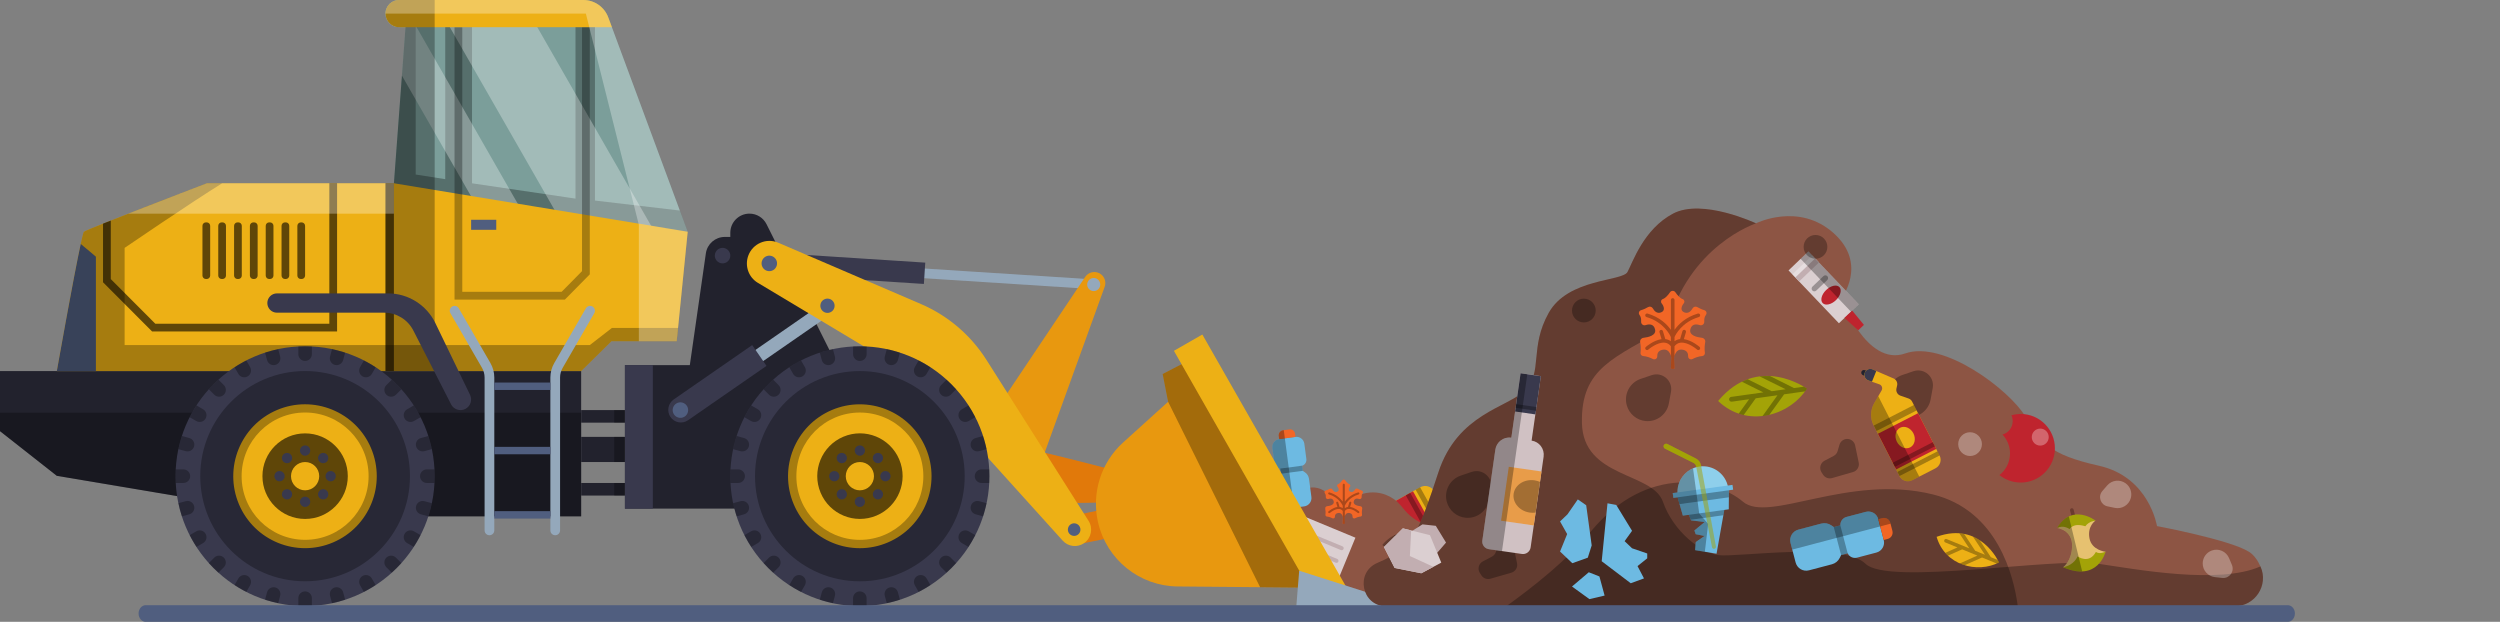 <svg width="197" height="49" viewBox="0 0 197 49" fill="none" xmlns="http://www.w3.org/2000/svg">
<rect x="0" y="0" width="197" height="49" fill="#808080" stroke="none"/>
<g clip-path="url(#clip0_5623_68651)">
<path d="M87.41 36.954C87.41 36.954 80.559 35.146 80.574 35.378C80.591 35.609 81.409 39.688 81.409 39.688L87.008 39.599L87.409 36.954H87.41Z" fill="#E1790A"/>
<path d="M104.746 45.166L104.803 45.02L105.229 45.176L105.185 45.318C105.145 45.447 105.004 45.516 104.877 45.466C104.758 45.419 104.7 45.285 104.746 45.166Z" fill="#22222D"/>
<path d="M107.313 40.963L111.901 38.4C112.301 38.177 112.805 38.321 113.026 38.721L114.128 40.704C114.35 41.105 114.206 41.61 113.808 41.832L109.511 44.232C108.905 44.571 108.167 44.577 107.556 44.248L106.444 43.653C106.24 43.544 105.986 43.648 105.917 43.869L105.619 44.839C105.53 45.126 105.216 45.277 104.938 45.166C104.675 45.062 104.546 44.764 104.648 44.5L105.368 42.648C105.462 42.407 105.713 42.268 105.966 42.315L106.227 42.366C106.495 42.416 106.757 42.258 106.838 41.998L107.062 41.271C107.102 41.141 107.193 41.03 107.313 40.963Z" fill="#EDB015"/>
<path d="M104.651 44.5L104.776 44.176L105.719 44.522L105.62 44.84C105.531 45.127 105.217 45.278 104.939 45.168C104.676 45.063 104.547 44.765 104.649 44.501L104.651 44.5Z" fill="#39394D"/>
<g style="mix-blend-mode:overlay" opacity="0.3">
<path d="M109.515 44.23L107.607 40.797L108.067 40.54L109.974 43.974L109.515 44.23Z" fill="black"/>
</g>
<path d="M110.214 43.84L108.307 40.406L111.344 38.71L113.252 42.144L110.214 43.84Z" fill="#BF242E"/>
<g style="mix-blend-mode:overlay" opacity="0.3">
<path d="M113.461 42.025L111.553 38.592L111.905 38.395L113.813 41.828L113.461 42.025Z" fill="black"/>
</g>
<g style="mix-blend-mode:overlay" opacity="0.3">
<path d="M112.679 42.463L110.771 39.029L111.124 38.833L113.032 42.266L112.679 42.463Z" fill="black"/>
</g>
<path d="M109.622 41.923C109.406 41.534 109.605 41.009 110.067 40.75C110.529 40.492 111.08 40.599 111.296 40.989C111.512 41.378 111.312 41.903 110.85 42.162C110.388 42.42 109.838 42.313 109.622 41.923Z" fill="#EDB015"/>
<g style="mix-blend-mode:overlay" opacity="0.3">
<path d="M107.556 44.249L106.955 43.927L113.796 40.107L114.13 40.706C114.352 41.108 114.208 41.613 113.81 41.834L109.513 44.234C108.907 44.573 108.169 44.58 107.558 44.251L107.556 44.249Z" fill="black"/>
</g>
<path d="M98.458 42.319C98.982 41.978 99.377 41.471 99.579 40.879C99.844 40.105 100.433 39.488 101.191 39.186L102.862 38.523C103.466 38.283 104.156 38.434 104.606 38.904C105.046 39.364 105.714 39.518 106.31 39.3L107.194 38.976C107.839 38.739 108.545 38.743 109.188 38.984C109.65 39.159 110.06 39.449 110.378 39.828L110.696 40.208C111.21 40.822 111.908 41.253 112.686 41.44C113.361 41.601 113.979 41.948 114.467 42.441L114.658 42.634C114.975 42.953 115.147 43.388 115.137 43.838L115.129 44.244C115.112 44.975 115.577 45.632 116.27 45.856C116.679 45.989 117.018 46.274 117.219 46.655L117.305 46.815C117.012 47.135 116.71 47.449 116.414 47.768H108.831L95.974 43.933L98.46 42.319H98.458Z" fill="#8D5544"/>
<path d="M99.721 45.406L101.823 40.305L106.807 42.37L105.556 45.406H99.721Z" fill="#DBCFD1"/>
<path d="M105.05 45.253C105.017 45.335 104.923 45.374 104.843 45.34L101.123 43.8C101.041 43.766 101.003 43.672 101.036 43.592C101.07 43.509 101.164 43.471 101.244 43.504L104.963 45.045C105.045 45.078 105.084 45.172 105.05 45.253Z" fill="#C2AEB1"/>
<path d="M102.188 45.407L100.711 44.796C100.629 44.762 100.591 44.668 100.624 44.588C100.658 44.505 100.752 44.467 100.832 44.5L103.021 45.407H102.186H102.188Z" fill="#C2AEB1"/>
<path d="M105.665 43.346L101.946 41.806C101.864 41.772 101.825 41.678 101.859 41.597C101.892 41.515 101.986 41.477 102.066 41.51L105.786 43.051C105.868 43.084 105.906 43.178 105.873 43.259C105.839 43.341 105.745 43.38 105.665 43.346Z" fill="#C2AEB1"/>
<path d="M105.463 44.255C105.429 44.337 105.335 44.376 105.255 44.342L101.536 42.802C101.453 42.768 101.415 42.674 101.448 42.593C101.482 42.511 101.576 42.473 101.656 42.506L105.376 44.047C105.458 44.08 105.496 44.174 105.463 44.255Z" fill="#C2AEB1"/>
<path d="M117.406 46.443C117.525 46.324 118.449 45.245 118.449 45.245L117.606 43.867L116.512 43.748L114.797 44.827L117.406 46.445V46.443Z" fill="#C2AEB1"/>
<path d="M118.057 46.892L116.413 47.772H114.64L113.341 45.613L114.895 44.076L117.126 44.635L118.057 46.892Z" fill="#DBCFD1"/>
<path d="M113.342 45.613L114.896 44.074L115.579 44.245C115.537 45.152 115.473 46.352 115.473 46.352C115.473 46.352 116.642 46.883 117.408 47.238L116.414 47.77H114.643L113.344 45.611L113.342 45.613Z" fill="#C2AEB1"/>
<g style="mix-blend-mode:overlay" opacity="0.3">
<path d="M112.332 42.465C112.332 42.465 110.454 41.101 108.926 42.94C110.035 43.999 111.666 43.508 112.332 42.465Z" fill="black"/>
</g>
<g style="mix-blend-mode:overlay" opacity="0.3">
<path d="M110.369 42.836L111.202 42.718C110.935 43.088 110.752 43.341 110.63 43.516C110.717 43.506 110.804 43.49 110.889 43.47C111.07 43.215 111.289 42.913 111.459 42.682L112.264 42.569C112.289 42.536 112.312 42.5 112.334 42.465C112.334 42.465 112.29 42.435 112.215 42.388L111.837 42.442C111.837 42.442 111.835 42.44 111.833 42.438C111.425 42.232 111.132 42.086 110.92 41.982C110.792 41.975 110.658 41.978 110.523 41.995C110.764 42.109 111.171 42.312 111.517 42.487L110.985 42.562C110.573 42.354 110.278 42.208 110.069 42.104C109.994 42.131 109.919 42.163 109.842 42.2C110.074 42.312 110.386 42.468 110.663 42.608L109.43 42.781C109.379 42.787 109.344 42.834 109.351 42.885C109.358 42.935 109.405 42.97 109.455 42.964L110.118 42.87C109.955 43.094 109.825 43.276 109.719 43.422C109.783 43.444 109.847 43.46 109.91 43.475C110.066 43.257 110.237 43.022 110.374 42.834L110.369 42.836Z" fill="black"/>
</g>
<path d="M104.471 38.652C104.592 38.617 104.702 38.563 104.782 38.516C104.858 38.472 104.955 38.497 104.997 38.573C105.062 38.69 105.181 38.821 105.363 38.752C105.561 38.679 105.501 38.482 105.392 38.348C105.338 38.283 105.365 38.184 105.445 38.155C105.561 38.115 105.678 37.982 105.767 37.851C105.824 37.766 105.947 37.766 106.006 37.851C106.096 37.984 106.212 38.117 106.327 38.155C106.408 38.182 106.435 38.283 106.381 38.348C106.272 38.482 106.212 38.679 106.409 38.752C106.592 38.821 106.709 38.69 106.776 38.573C106.818 38.497 106.915 38.472 106.99 38.516C107.072 38.563 107.181 38.618 107.302 38.652C107.392 38.679 107.431 38.786 107.374 38.862C107.307 38.952 107.292 39.046 107.298 39.165C107.305 39.273 107.198 39.355 107.096 39.32C106.927 39.259 106.729 39.269 106.674 39.514C106.614 39.779 106.964 39.862 107.195 39.889C107.29 39.899 107.359 39.988 107.342 40.083C107.318 40.206 107.302 40.377 107.327 40.558C107.337 40.634 107.28 40.701 107.205 40.706C107.051 40.716 106.897 40.776 106.771 40.84C106.682 40.886 106.573 40.82 106.579 40.719C106.584 40.599 106.54 40.476 106.369 40.431C105.991 40.328 105.944 40.8 105.944 40.8L105.971 41.263L105.886 41.282L105.8 41.263L105.827 40.8C105.827 40.8 105.78 40.328 105.402 40.431C105.231 40.476 105.189 40.599 105.192 40.719C105.196 40.82 105.089 40.886 105 40.84C104.874 40.776 104.72 40.718 104.566 40.706C104.491 40.701 104.434 40.634 104.444 40.558C104.469 40.377 104.451 40.206 104.429 40.083C104.411 39.988 104.479 39.9 104.576 39.889C104.807 39.864 105.157 39.779 105.097 39.514C105.042 39.269 104.844 39.259 104.675 39.32C104.573 39.357 104.466 39.274 104.473 39.165C104.479 39.046 104.464 38.952 104.397 38.862C104.34 38.786 104.379 38.679 104.469 38.652H104.471Z" fill="#F26626"/>
<g style="mix-blend-mode:overlay" opacity="0.3">
<path d="M104.793 40.418C104.778 40.431 104.76 40.438 104.74 40.438C104.718 40.438 104.694 40.428 104.679 40.409C104.649 40.376 104.654 40.324 104.688 40.295C104.704 40.282 105.036 39.996 105.389 39.948L105.297 39.636C105.284 39.592 105.309 39.548 105.352 39.535C105.396 39.522 105.439 39.547 105.453 39.59L105.558 39.946C105.652 39.956 105.734 39.992 105.809 40.044V39.854C105.769 39.763 105.486 39.186 104.72 38.961C104.676 38.949 104.653 38.904 104.664 38.86C104.676 38.817 104.721 38.793 104.765 38.805C105.32 38.968 105.64 39.297 105.809 39.533V38.196C105.809 38.151 105.846 38.115 105.89 38.115C105.933 38.115 105.97 38.152 105.97 38.196V39.533C106.139 39.297 106.459 38.968 107.015 38.805C107.056 38.793 107.102 38.817 107.115 38.86C107.127 38.904 107.103 38.948 107.06 38.961C106.296 39.184 106.01 39.765 105.97 39.854V40.044C106.044 39.992 106.127 39.956 106.221 39.946L106.327 39.59C106.34 39.547 106.383 39.523 106.427 39.535C106.47 39.548 106.494 39.592 106.482 39.636L106.39 39.948C106.745 39.995 107.076 40.28 107.092 40.295C107.125 40.324 107.128 40.376 107.1 40.409C107.083 40.428 107.061 40.438 107.04 40.438C107.021 40.438 107.001 40.431 106.986 40.418C106.983 40.414 106.581 40.067 106.241 40.107C106.132 40.119 106.044 40.173 105.972 40.265V40.691C105.953 40.752 105.948 40.799 105.948 40.799L105.972 41.19V41.264L105.891 41.282L105.811 41.264V41.191L105.834 40.799C105.834 40.799 105.829 40.752 105.811 40.691V40.265C105.739 40.173 105.65 40.119 105.541 40.107C105.203 40.069 104.8 40.414 104.797 40.418H104.793Z" fill="black"/>
</g>
<path d="M100.423 36.502L100.264 35.3C100.219 34.96 100.459 34.646 100.798 34.6L101.441 34.515L102.084 34.429C102.424 34.384 102.737 34.624 102.782 34.965L102.941 36.166C102.973 36.4 102.834 36.624 102.611 36.7L102.665 37.108L102.822 37.212C103.001 37.329 103.12 37.521 103.149 37.732L103.338 39.158C103.386 39.521 103.132 39.855 102.769 39.904L102.441 39.947L102.164 39.984L101.888 40.021L101.56 40.065C101.199 40.113 100.865 39.858 100.817 39.494L100.628 38.068C100.599 37.855 100.665 37.64 100.807 37.479L100.932 37.338L100.879 36.93C100.644 36.915 100.452 36.735 100.422 36.5L100.423 36.502Z" fill="#6DBAE2"/>
<path d="M101.108 33.903L101.607 33.836C101.825 33.807 102.024 33.96 102.052 34.178L102.086 34.428L100.8 34.599L100.767 34.349C100.738 34.131 100.891 33.931 101.108 33.903Z" fill="#F26626"/>
<g style="mix-blend-mode:overlay" opacity="0.3">
<path d="M100.424 36.503L100.265 35.301C100.22 34.961 100.459 34.647 100.799 34.602L100.765 34.352C100.737 34.133 100.889 33.934 101.107 33.905L101.161 33.898L101.971 40.014L101.564 40.068C101.202 40.116 100.869 39.861 100.821 39.497L100.632 38.07C100.603 37.857 100.668 37.642 100.811 37.481L100.936 37.34L100.883 36.933C100.648 36.917 100.456 36.738 100.426 36.503H100.424Z" fill="black"/>
</g>
<g style="mix-blend-mode:overlay" opacity="0.3">
<path d="M100.877 36.924L102.609 36.693L102.663 37.101L100.931 37.331L100.877 36.924Z" fill="black"/>
</g>
<path d="M64.997 20.653L86.186 22.02L86.137 22.783L64.948 21.417L64.997 20.653Z" fill="#94A8BB"/>
<path d="M61.005 19.928L72.91 20.695L72.802 22.375L60.897 21.607L61.005 19.928Z" fill="#39394D"/>
<path d="M87.049 22.6L81.947 36.7L78.542 32.224L85.514 21.82C85.76 21.452 86.244 21.33 86.636 21.534C87.021 21.736 87.198 22.192 87.049 22.602V22.6Z" fill="#E8980F"/>
<path d="M85.213 42.842L90.365 41.788L89.907 39.539L84.754 40.593C84.135 40.721 83.735 41.326 83.862 41.947C83.989 42.568 84.594 42.969 85.213 42.842Z" fill="#E1790A"/>
<path d="M51.443 19.532C51.697 19.59 54.19 18.264 54.19 18.264L47.931 1.371C47.626 0.547 46.841 0 45.964 0H31.444C30.853 0 30.376 0.48 30.376 1.071C30.376 1.663 30.855 2.141 31.444 2.141H31.953L31.037 14.443C31.037 14.443 44.216 21.4 44.42 21.31C44.625 21.221 51.443 19.531 51.443 19.531V19.532Z" fill="#7B9E9A"/>
<g style="mix-blend-mode:overlay" opacity="0.3">
<path d="M31.955 2.143L31.039 14.445C31.039 14.445 44.218 21.402 44.422 21.312C44.627 21.223 51.444 19.533 51.444 19.533C51.699 19.59 54.191 18.264 54.191 18.264L53.57 16.591L46.883 15.804V1.34L45.35 0.766V15.65L37.196 14.445V1.492L35.085 1.454V14.119L32.757 13.753V1.492L31.88 0.766C31.88 0.766 31.592 1.279 31.138 2.096C31.086 2.081 31.038 2.061 30.989 2.038C31.128 2.103 31.282 2.142 31.446 2.142H31.955V2.143Z" fill="black"/>
</g>
<path d="M66.738 30.34L60.404 17.668C60.148 17.156 59.627 16.834 59.057 16.834C58.225 16.834 57.548 17.51 57.548 18.344V18.67H57.113C56.363 18.67 55.727 19.222 55.622 19.965L54.358 28.771H49.244V40.079H60.464L66.738 30.338V30.34Z" fill="#22222D"/>
<path d="M45.795 29.238V40.685H23.406L4.477 37.495L-0.001 33.974V29.238H45.795Z" fill="#22222D"/>
<g style="mix-blend-mode:overlay" opacity="0.3">
<path d="M45.795 32.522V40.686H23.406L4.477 37.496L-0.001 33.975V32.522H45.795Z" fill="black"/>
</g>
<path d="M102.748 46.302L92.8 46.213C89.797 46.186 87.204 44.1 86.528 41.169C85.996 38.863 86.752 36.448 88.505 34.864L92.047 31.66L91.62 29.473L94.091 28.189L103.967 46.089L102.748 46.302Z" fill="#E8980F"/>
<path d="M53.516 33.041L67.217 23.551L66.609 22.67L52.908 32.16L53.516 33.041Z" fill="#94A8BB"/>
<path d="M61.327 19.126L72.573 23.959C74.695 24.872 76.493 26.404 77.733 28.359L85.78 41.046C86.15 41.63 85.994 42.404 85.427 42.798C84.896 43.166 84.175 43.084 83.741 42.603L73.801 31.593C72.668 30.338 71.354 29.257 69.904 28.387L59.718 22.287C58.98 21.846 58.666 20.936 58.97 20.131C59.328 19.184 60.4 18.728 61.327 19.127V19.126Z" fill="#EDB015"/>
<path d="M84.773 41.254C85.037 41.326 85.193 41.598 85.121 41.863C85.049 42.128 84.778 42.284 84.513 42.212C84.249 42.14 84.093 41.868 84.165 41.603C84.237 41.338 84.508 41.182 84.773 41.254Z" fill="#505E7F"/>
<path d="M60.4 28.83L59.272 27.193L53.087 31.478C52.637 31.79 52.523 32.409 52.834 32.862C53.146 33.314 53.763 33.428 54.215 33.116L60.4 28.831V28.83Z" fill="#39394D"/>
<path d="M65.352 23.549C65.651 23.629 65.829 23.94 65.748 24.24C65.668 24.541 65.358 24.718 65.059 24.638C64.759 24.557 64.582 24.247 64.662 23.946C64.742 23.646 65.052 23.468 65.352 23.549Z" fill="#505E7F"/>
<path d="M49.242 28.771H51.443V40.079H49.242V28.771Z" fill="#39394D"/>
<path d="M56.748 19.562C57.068 19.456 57.413 19.632 57.518 19.953C57.624 20.273 57.448 20.619 57.128 20.725C56.808 20.831 56.464 20.654 56.358 20.334C56.253 20.013 56.428 19.668 56.748 19.562Z" fill="#39394D"/>
<path d="M60.432 20.175C60.752 20.07 61.096 20.246 61.202 20.566C61.307 20.887 61.132 21.233 60.812 21.338C60.492 21.444 60.145 21.268 60.042 20.947C59.936 20.627 60.112 20.281 60.432 20.175Z" fill="#505E7F"/>
<path d="M86.388 21.948C86.649 22.061 86.769 22.364 86.657 22.626C86.545 22.888 86.242 23.009 85.981 22.896C85.72 22.784 85.599 22.48 85.712 22.218C85.824 21.957 86.127 21.836 86.388 21.948Z" fill="#94A8BB"/>
<g style="mix-blend-mode:overlay" opacity="0.3">
<path d="M34.219 0L46.169 20.852C48.25 20.323 51.444 19.532 51.444 19.532C51.521 19.549 51.804 19.44 52.16 19.279L41.112 0H34.219ZM31.671 5.958L31.956 2.141H31.447C30.856 2.141 30.379 1.661 30.379 1.071C30.379 0.48 30.858 0 31.447 0H31.599L43.608 20.954C42.61 20.471 40.816 19.551 38.889 18.552L31.671 5.959V5.958Z" fill="white"/>
</g>
<path d="M54.191 18.263L53.326 26.884H48.187L45.795 29.238H4.477C4.477 29.238 6.386 18.466 6.615 18.261C6.844 18.056 16.309 14.441 16.309 14.441H31.039L54.191 18.261V18.263Z" fill="#EDB015"/>
<g style="mix-blend-mode:overlay" opacity="0.3">
<path d="M35.818 23.607H44.514L46.475 21.618V2.143H45.864V21.366L44.258 22.994H36.428V2.143H35.817V23.607H35.818Z" fill="black"/>
</g>
<path d="M37.125 17.318H39.105V18.109H37.125V17.318Z" fill="#505E7F"/>
<g style="mix-blend-mode:overlay" opacity="0.6">
<path d="M30.378 14.443H31.039V29.24H30.378V14.443Z" fill="black"/>
</g>
<g style="mix-blend-mode:overlay" opacity="0.6">
<path d="M8.119 22.245V17.623C8.31 17.546 8.514 17.466 8.73 17.38V21.992L12.237 25.508H25.951V14.443H26.562V26.119H11.984L8.119 22.244V22.245Z" fill="black"/>
</g>
<path d="M7.557 20.228V29.24H4.478C4.478 29.24 5.779 21.899 6.361 19.223C6.864 19.631 7.557 20.228 7.557 20.228Z" fill="#505E7F"/>
<g style="mix-blend-mode:overlay" opacity="0.6">
<path d="M23.703 21.987H23.77C23.921 21.987 24.041 21.865 24.041 21.716V17.797C24.041 17.646 23.919 17.525 23.77 17.525H23.703C23.552 17.525 23.432 17.648 23.432 17.797V21.716C23.432 21.867 23.554 21.987 23.703 21.987ZM22.185 21.714V17.795C22.185 17.644 22.307 17.523 22.456 17.523H22.523C22.673 17.523 22.794 17.646 22.794 17.795V21.714C22.794 21.865 22.672 21.986 22.523 21.986H22.456C22.305 21.986 22.185 21.863 22.185 21.714ZM20.939 21.714V17.795C20.939 17.644 21.061 17.523 21.21 17.523H21.277C21.428 17.523 21.549 17.646 21.549 17.795V21.714C21.549 21.865 21.426 21.986 21.277 21.986H21.21C21.06 21.986 20.939 21.863 20.939 21.714ZM19.692 21.714V17.795C19.692 17.644 19.814 17.523 19.963 17.523H20.03C20.181 17.523 20.302 17.646 20.302 17.795V21.714C20.302 21.865 20.179 21.986 20.03 21.986H19.963C19.813 21.986 19.692 21.863 19.692 21.714ZM18.445 21.714V17.795C18.445 17.644 18.567 17.523 18.716 17.523H18.783C18.934 17.523 19.054 17.646 19.054 17.795V21.714C19.054 21.865 18.932 21.986 18.783 21.986H18.716C18.566 21.986 18.445 21.863 18.445 21.714ZM17.198 21.714V17.795C17.198 17.644 17.32 17.523 17.469 17.523H17.536C17.687 17.523 17.807 17.646 17.807 17.795V21.714C17.807 21.865 17.685 21.986 17.536 21.986H17.469C17.319 21.986 17.198 21.863 17.198 21.714ZM15.953 21.714V17.795C15.953 17.644 16.075 17.523 16.224 17.523H16.291C16.441 17.523 16.562 17.646 16.562 17.795V21.714C16.562 21.865 16.44 21.986 16.291 21.986H16.224C16.073 21.986 15.953 21.863 15.953 21.714Z" fill="black"/>
</g>
<path d="M45.796 34.426H49.242V36.408H45.796V34.426Z" fill="#22222D"/>
<path d="M45.796 38.059H49.242V39.05H45.796V38.059Z" fill="#22222D"/>
<path d="M45.796 32.315H49.242V33.306H45.796V32.315Z" fill="#22222D"/>
<g style="mix-blend-mode:overlay" opacity="0.3">
<path d="M48.402 34.426H49.242V36.408H48.402V34.426Z" fill="black"/>
</g>
<g style="mix-blend-mode:overlay" opacity="0.3">
<path d="M48.402 38.059H49.242V39.05H48.402V38.059Z" fill="black"/>
</g>
<g style="mix-blend-mode:overlay" opacity="0.3">
<path d="M48.402 32.315H49.242V33.306H48.402V32.315Z" fill="black"/>
</g>
<path d="M60.538 44.761C56.551 40.764 56.551 34.283 60.538 30.286C64.525 26.289 70.989 26.289 74.976 30.286C78.963 34.283 78.963 40.764 74.976 44.761C70.989 48.758 64.525 48.758 60.538 44.761Z" fill="#39394D"/>
<path d="M62.548 39.743C61.328 36.862 62.669 33.535 65.543 32.312C68.417 31.089 71.736 32.433 72.955 35.315C74.175 38.196 72.834 41.523 69.961 42.746C67.087 43.969 63.768 42.624 62.548 39.743Z" fill="#EDB015"/>
<g style="mix-blend-mode:overlay" opacity="0.3">
<path d="M67.757 29.24C72.32 29.24 76.019 32.949 76.019 37.524C76.019 42.099 72.32 45.807 67.757 45.807C63.194 45.807 59.495 42.099 59.495 37.524C59.495 32.949 63.194 29.24 67.757 29.24ZM67.757 42.54C70.521 42.54 72.76 40.294 72.76 37.524C72.76 34.753 70.521 32.508 67.757 32.508C64.993 32.508 62.754 34.753 62.754 37.524C62.754 40.294 64.993 42.54 67.757 42.54Z" fill="black"/>
</g>
<g style="mix-blend-mode:overlay" opacity="0.6">
<path d="M64.663 38.826C63.943 37.109 64.748 35.133 66.46 34.412C68.173 33.69 70.144 34.497 70.863 36.214C71.583 37.931 70.778 39.907 69.066 40.628C67.353 41.349 65.382 40.543 64.663 38.826Z" fill="black"/>
</g>
<path d="M67.758 36.408C68.372 36.408 68.869 36.907 68.869 37.523C68.869 38.138 68.372 38.637 67.758 38.637C67.143 38.637 66.646 38.138 66.646 37.523C66.646 36.907 67.143 36.408 67.758 36.408Z" fill="#EDB015"/>
<path d="M67.352 35.504C67.352 35.729 67.533 35.91 67.757 35.91C67.981 35.91 68.162 35.729 68.162 35.504C68.162 35.279 67.981 35.098 67.757 35.098C67.533 35.098 67.352 35.279 67.352 35.504ZM69.466 35.807C69.623 35.965 69.623 36.224 69.466 36.382C69.309 36.539 69.051 36.539 68.894 36.382C68.736 36.224 68.736 35.965 68.894 35.807C69.051 35.65 69.309 35.65 69.466 35.807ZM70.176 37.523C70.176 37.748 69.995 37.929 69.771 37.929C69.546 37.929 69.366 37.748 69.366 37.523C69.366 37.298 69.546 37.117 69.771 37.117C69.995 37.117 70.176 37.298 70.176 37.523ZM69.466 39.238C69.309 39.395 69.051 39.395 68.894 39.238C68.736 39.08 68.736 38.822 68.894 38.664C69.051 38.506 69.309 38.506 69.466 38.664C69.623 38.822 69.623 39.08 69.466 39.238ZM67.757 39.948C67.533 39.948 67.352 39.766 67.352 39.541C67.352 39.317 67.533 39.135 67.757 39.135C67.981 39.135 68.162 39.317 68.162 39.541C68.162 39.766 67.981 39.948 67.757 39.948ZM66.046 39.238C65.889 39.08 65.889 38.822 66.046 38.664C66.204 38.506 66.461 38.506 66.619 38.664C66.776 38.822 66.776 39.08 66.619 39.238C66.461 39.395 66.204 39.395 66.046 39.238ZM65.338 37.523C65.338 37.298 65.519 37.117 65.743 37.117C65.968 37.117 66.148 37.298 66.148 37.523C66.148 37.748 65.968 37.929 65.743 37.929C65.519 37.929 65.338 37.748 65.338 37.523ZM66.046 35.807C66.204 35.65 66.461 35.65 66.619 35.807C66.776 35.965 66.776 36.224 66.619 36.382C66.461 36.539 66.204 36.539 66.046 36.382C65.889 36.224 65.889 35.965 66.046 35.807Z" fill="#39394D"/>
<g style="mix-blend-mode:overlay" opacity="0.3">
<path d="M63.425 28.929L63.123 28.403C62.805 28.566 62.496 28.746 62.198 28.94L62.499 29.464C62.646 29.721 62.973 29.808 63.229 29.66C63.485 29.513 63.572 29.185 63.425 28.929ZM59.719 32.252C59.975 32.399 60.062 32.726 59.915 32.983C59.767 33.24 59.441 33.327 59.185 33.179L58.661 32.877C58.823 32.559 59.002 32.248 59.196 31.949L59.719 32.252ZM65.412 28.754C65.127 28.831 64.834 28.662 64.757 28.375L64.6 27.789C64.936 27.68 65.281 27.586 65.633 27.512L65.79 28.098C65.867 28.383 65.698 28.677 65.412 28.754ZM73.013 29.464C72.866 29.721 72.539 29.808 72.283 29.66C72.027 29.513 71.94 29.185 72.087 28.929L72.389 28.403C72.707 28.566 73.016 28.746 73.314 28.94L73.013 29.464ZM67.757 28.444C67.462 28.444 67.223 28.204 67.223 27.908V27.302C67.4 27.294 67.578 27.289 67.757 27.289C67.936 27.289 68.114 27.294 68.291 27.302V27.908C68.291 28.204 68.052 28.444 67.757 28.444ZM70.755 28.375C70.678 28.66 70.385 28.83 70.1 28.754C69.816 28.677 69.647 28.383 69.722 28.098L69.879 27.512C70.231 27.586 70.574 27.68 70.912 27.789L70.755 28.375ZM58.701 37.523C58.701 37.818 58.462 38.058 58.167 38.058H57.563C57.554 37.88 57.549 37.702 57.549 37.523C57.549 37.343 57.554 37.165 57.563 36.987H58.167C58.462 36.987 58.701 37.227 58.701 37.523ZM74.16 43.942C74.369 43.732 74.707 43.732 74.915 43.942L75.341 44.37C75.102 44.635 74.851 44.888 74.587 45.127L74.16 44.699C73.951 44.489 73.951 44.15 74.16 43.942ZM60.597 43.942C60.807 43.732 61.145 43.732 61.352 43.942C61.562 44.152 61.562 44.491 61.352 44.699L60.926 45.127C60.661 44.887 60.408 44.635 60.171 44.37L60.597 43.942ZM74.915 31.104C74.705 31.313 74.367 31.313 74.16 31.104C73.951 30.894 73.951 30.555 74.16 30.347L74.587 29.919C74.851 30.159 75.104 30.41 75.341 30.676L74.915 31.104ZM61.352 31.104C61.143 31.313 60.805 31.313 60.597 31.104L60.171 30.676C60.41 30.41 60.661 30.157 60.926 29.919L61.352 30.347C61.562 30.556 61.562 30.895 61.352 31.104ZM58.632 34.517C58.917 34.594 59.086 34.888 59.011 35.173C58.934 35.459 58.641 35.628 58.356 35.553L57.772 35.395C57.846 35.042 57.939 34.698 58.048 34.359L58.632 34.517ZM64.759 46.671C64.836 46.385 65.129 46.216 65.413 46.291C65.698 46.368 65.867 46.662 65.792 46.947L65.634 47.533C65.283 47.459 64.94 47.365 64.602 47.256L64.759 46.671ZM69.722 46.947C69.645 46.662 69.814 46.368 70.1 46.291C70.385 46.214 70.678 46.384 70.755 46.671L70.912 47.256C70.576 47.365 70.231 47.459 69.879 47.533L69.722 46.947ZM67.221 47.743V47.137C67.221 46.842 67.461 46.602 67.755 46.602C68.05 46.602 68.289 46.842 68.289 47.137V47.743C68.112 47.751 67.934 47.756 67.755 47.756C67.576 47.756 67.399 47.751 67.221 47.743ZM62.499 45.581C62.646 45.325 62.973 45.237 63.229 45.385C63.485 45.533 63.572 45.86 63.425 46.117L63.123 46.642C62.805 46.479 62.496 46.3 62.198 46.105L62.499 45.581ZM59.185 41.866C59.441 41.718 59.767 41.806 59.915 42.062C60.062 42.319 59.975 42.646 59.719 42.794L59.196 43.096C59.002 42.797 58.825 42.489 58.661 42.168L59.185 41.866ZM76.328 33.179C76.071 33.327 75.745 33.24 75.598 32.983C75.45 32.726 75.537 32.399 75.793 32.252L76.316 31.949C76.51 32.248 76.687 32.557 76.851 32.877L76.328 33.179ZM58.355 39.493C58.639 39.416 58.932 39.585 59.009 39.872C59.086 40.157 58.917 40.451 58.631 40.528L58.047 40.686C57.938 40.349 57.844 40.003 57.77 39.651L58.355 39.493ZM72.089 46.117C71.942 45.86 72.029 45.533 72.285 45.385C72.541 45.237 72.867 45.325 73.015 45.581L73.316 46.105C73.018 46.3 72.71 46.478 72.39 46.642L72.089 46.117ZM77.158 35.551C76.873 35.628 76.58 35.459 76.503 35.172C76.426 34.886 76.595 34.593 76.882 34.515L77.466 34.358C77.575 34.695 77.668 35.041 77.742 35.393L77.158 35.551ZM76.811 37.523C76.811 37.227 77.051 36.987 77.345 36.987H77.95C77.958 37.165 77.963 37.343 77.963 37.523C77.963 37.702 77.958 37.88 77.95 38.058H77.345C77.051 38.058 76.811 37.818 76.811 37.523ZM76.882 40.528C76.597 40.451 76.428 40.157 76.503 39.872C76.58 39.587 76.873 39.417 77.158 39.493L77.742 39.651C77.668 40.003 77.575 40.347 77.466 40.686L76.882 40.528ZM75.793 42.794C75.537 42.646 75.45 42.319 75.598 42.062C75.745 41.806 76.071 41.718 76.328 41.866L76.851 42.168C76.689 42.487 76.51 42.797 76.316 43.096L75.793 42.794Z" fill="black"/>
</g>
<path d="M31.446 0H45.966C46.843 0 47.626 0.547 47.932 1.371L48.219 2.143H31.448C30.857 2.143 30.38 1.663 30.38 1.072C30.38 0.482 30.858 0.002 31.448 0.002L31.446 0Z" fill="#EDB015"/>
<g style="mix-blend-mode:overlay" opacity="0.3">
<path d="M94.091 28.189L103.967 46.087L102.748 46.301L99.295 46.27L92.047 31.658L91.618 29.472L94.091 28.189Z" fill="black"/>
</g>
<path d="M94.745 26.36L106.084 46.25L103.843 47.534L92.504 27.645L94.745 26.36Z" fill="#EDB015"/>
<path d="M108.83 47.77L102.151 47.769L102.377 44.973L108.669 46.981L108.83 47.77Z" fill="#94A8BB"/>
<g style="mix-blend-mode:overlay" opacity="0.3">
<path d="M31.04 14.443L31.955 2.141H31.446C30.855 2.141 30.378 1.661 30.378 1.071C30.378 0.48 30.857 0 31.446 0H34.252V29.239H30.378V14.443H31.04Z" fill="black"/>
</g>
<g style="mix-blend-mode:overlay" opacity="0.3">
<path d="M53.326 26.886H48.187L45.795 29.24H4.477C4.477 29.24 6.386 18.468 6.615 18.263C6.844 18.058 16.309 14.443 16.309 14.443H17.504C15.236 15.836 9.82 19.532 9.82 19.532V27.193H46.476L48.217 25.843H53.43L53.326 26.886Z" fill="black"/>
</g>
<path d="M24.043 47.758C18.404 47.758 13.833 43.175 13.833 37.522C13.833 31.87 18.404 27.287 24.043 27.287C29.681 27.287 34.252 31.87 34.252 37.522C34.252 43.175 29.681 47.758 24.043 47.758Z" fill="#39394D"/>
<path d="M18.831 39.741C17.612 36.86 18.953 33.533 21.826 32.31C24.7 31.087 28.019 32.431 29.238 35.312C30.458 38.194 29.118 41.521 26.244 42.744C23.37 43.967 20.051 42.622 18.831 39.741Z" fill="#EDB015"/>
<g style="mix-blend-mode:overlay" opacity="0.3">
<path d="M24.042 29.238C28.605 29.238 32.305 32.947 32.305 37.522C32.305 42.097 28.605 45.805 24.042 45.805C19.479 45.805 15.78 42.097 15.78 37.522C15.78 32.947 19.479 29.238 24.042 29.238ZM24.042 42.538C26.806 42.538 29.046 40.293 29.046 37.522C29.046 34.751 26.806 32.506 24.042 32.506C21.279 32.506 19.039 34.751 19.039 37.522C19.039 40.293 21.279 42.538 24.042 42.538Z" fill="black"/>
</g>
<g style="mix-blend-mode:overlay" opacity="0.6">
<path d="M24.043 40.893C22.186 40.893 20.68 39.384 20.68 37.522C20.68 35.66 22.186 34.15 24.043 34.15C25.901 34.15 27.406 35.66 27.406 37.522C27.406 39.384 25.901 40.893 24.043 40.893Z" fill="black"/>
</g>
<path d="M24.043 36.408C24.657 36.408 25.154 36.907 25.154 37.523C25.154 38.138 24.657 38.637 24.043 38.637C23.428 38.637 22.931 38.138 22.931 37.523C22.931 36.907 23.428 36.408 24.043 36.408Z" fill="#EDB015"/>
<path d="M23.637 35.504C23.637 35.729 23.818 35.91 24.042 35.91C24.266 35.91 24.447 35.729 24.447 35.504C24.447 35.279 24.266 35.098 24.042 35.098C23.818 35.098 23.637 35.279 23.637 35.504ZM25.753 35.807C25.91 35.965 25.91 36.224 25.753 36.382C25.596 36.539 25.338 36.539 25.18 36.382C25.023 36.224 25.023 35.965 25.18 35.807C25.338 35.65 25.596 35.65 25.753 35.807ZM26.461 37.523C26.461 37.748 26.28 37.929 26.056 37.929C25.831 37.929 25.651 37.748 25.651 37.523C25.651 37.298 25.831 37.117 26.056 37.117C26.28 37.117 26.461 37.298 26.461 37.523ZM25.753 39.238C25.596 39.395 25.338 39.395 25.18 39.238C25.023 39.08 25.023 38.822 25.18 38.664C25.338 38.506 25.596 38.506 25.753 38.664C25.91 38.822 25.91 39.08 25.753 39.238ZM24.042 39.948C23.818 39.948 23.637 39.766 23.637 39.541C23.637 39.317 23.818 39.135 24.042 39.135C24.266 39.135 24.447 39.317 24.447 39.541C24.447 39.766 24.266 39.948 24.042 39.948ZM22.331 39.238C22.174 39.08 22.174 38.822 22.331 38.664C22.489 38.506 22.747 38.506 22.904 38.664C23.061 38.822 23.061 39.08 22.904 39.238C22.747 39.395 22.489 39.395 22.331 39.238ZM21.623 37.523C21.623 37.298 21.804 37.117 22.028 37.117C22.253 37.117 22.433 37.298 22.433 37.523C22.433 37.748 22.253 37.929 22.028 37.929C21.804 37.929 21.623 37.748 21.623 37.523ZM22.331 35.807C22.489 35.65 22.747 35.65 22.904 35.807C23.061 35.965 23.061 36.224 22.904 36.382C22.747 36.539 22.489 36.539 22.331 36.382C22.174 36.224 22.174 35.965 22.331 35.807Z" fill="#39394D"/>
<g style="mix-blend-mode:overlay" opacity="0.3">
<path d="M19.71 28.929L19.409 28.403C19.091 28.566 18.781 28.746 18.483 28.94L18.785 29.464C18.932 29.721 19.258 29.808 19.514 29.66C19.77 29.513 19.858 29.185 19.71 28.929ZM16.004 32.252C16.26 32.399 16.347 32.726 16.2 32.983C16.053 33.24 15.726 33.327 15.47 33.179L14.946 32.877C15.109 32.559 15.288 32.248 15.482 31.949L16.004 32.252ZM21.699 28.754C21.414 28.831 21.121 28.662 21.044 28.375L20.887 27.789C21.224 27.68 21.568 27.586 21.92 27.512L22.077 28.098C22.154 28.383 21.985 28.677 21.699 28.754ZM29.3 29.464C29.153 29.721 28.826 29.808 28.57 29.66C28.314 29.513 28.227 29.185 28.375 28.929L28.676 28.403C28.994 28.566 29.303 28.746 29.602 28.94L29.3 29.464ZM24.042 28.444C23.748 28.444 23.508 28.204 23.508 27.908V27.302C23.686 27.294 23.863 27.289 24.042 27.289C24.221 27.289 24.399 27.294 24.576 27.302V27.908C24.576 28.204 24.337 28.444 24.042 28.444ZM27.04 28.375C26.963 28.66 26.67 28.83 26.386 28.754C26.101 28.677 25.932 28.383 26.008 28.098L26.165 27.512C26.516 27.586 26.86 27.68 27.198 27.789L27.04 28.375ZM14.986 37.523C14.986 37.818 14.747 38.058 14.452 38.058H13.848C13.84 37.88 13.835 37.702 13.835 37.523C13.835 37.343 13.84 37.165 13.848 36.987H14.452C14.747 36.987 14.986 37.227 14.986 37.523ZM30.445 43.942C30.654 43.732 30.992 43.732 31.2 43.942L31.627 44.37C31.388 44.635 31.137 44.888 30.872 45.127L30.445 44.699C30.236 44.489 30.236 44.15 30.445 43.942ZM16.883 43.942C17.092 43.732 17.43 43.732 17.638 43.942C17.847 44.152 17.847 44.491 17.638 44.699L17.211 45.127C16.947 44.887 16.694 44.635 16.456 44.37L16.883 43.942ZM31.2 31.104C30.991 31.313 30.653 31.313 30.445 31.104C30.236 30.894 30.236 30.555 30.445 30.347L30.872 29.919C31.137 30.159 31.389 30.41 31.627 30.676L31.2 31.104ZM17.64 31.104C17.43 31.313 17.092 31.313 16.885 31.104L16.458 30.676C16.697 30.41 16.948 30.157 17.213 29.919L17.64 30.347C17.849 30.556 17.849 30.895 17.64 31.104ZM14.918 34.517C15.202 34.594 15.371 34.888 15.296 35.173C15.219 35.459 14.926 35.628 14.642 35.553L14.057 35.395C14.131 35.042 14.225 34.698 14.334 34.359L14.918 34.517ZM21.044 46.671C21.121 46.385 21.414 46.216 21.699 46.291C21.983 46.368 22.152 46.662 22.077 46.947L21.92 47.533C21.568 47.459 21.225 47.365 20.887 47.256L21.044 46.671ZM26.008 46.947C25.931 46.662 26.1 46.368 26.386 46.291C26.67 46.214 26.963 46.384 27.04 46.671L27.198 47.256C26.861 47.365 26.516 47.459 26.165 47.533L26.008 46.947ZM23.508 47.743V47.137C23.508 46.842 23.748 46.602 24.042 46.602C24.337 46.602 24.576 46.842 24.576 47.137V47.743C24.399 47.751 24.221 47.756 24.042 47.756C23.863 47.756 23.686 47.751 23.508 47.743ZM18.785 45.581C18.932 45.325 19.258 45.237 19.514 45.385C19.77 45.533 19.858 45.86 19.71 46.117L19.409 46.642C19.091 46.479 18.781 46.3 18.483 46.105L18.785 45.581ZM15.47 41.866C15.726 41.718 16.053 41.806 16.2 42.062C16.347 42.319 16.26 42.646 16.004 42.794L15.482 43.096C15.288 42.797 15.11 42.489 14.946 42.168L15.47 41.866ZM32.615 33.179C32.358 33.327 32.032 33.24 31.885 32.983C31.737 32.726 31.825 32.399 32.081 32.252L32.603 31.949C32.797 32.248 32.974 32.557 33.139 32.877L32.615 33.179ZM14.642 39.493C14.926 39.416 15.219 39.585 15.296 39.872C15.373 40.157 15.204 40.451 14.918 40.528L14.334 40.686C14.225 40.349 14.131 40.003 14.057 39.651L14.642 39.493ZM28.375 46.117C28.227 45.86 28.314 45.533 28.57 45.385C28.826 45.237 29.153 45.325 29.3 45.581L29.602 46.105C29.303 46.3 28.995 46.478 28.676 46.642L28.375 46.117ZM33.443 35.551C33.159 35.628 32.866 35.459 32.789 35.172C32.712 34.886 32.881 34.593 33.167 34.515L33.751 34.358C33.86 34.695 33.954 35.041 34.027 35.393L33.443 35.551ZM33.098 37.523C33.098 37.227 33.338 36.987 33.632 36.987H34.237C34.245 37.165 34.25 37.343 34.25 37.523C34.25 37.702 34.245 37.88 34.237 38.058H33.632C33.338 38.058 33.098 37.818 33.098 37.523ZM33.167 40.528C32.882 40.451 32.713 40.157 32.789 39.872C32.866 39.587 33.159 39.417 33.443 39.493L34.027 39.651C33.954 40.003 33.86 40.347 33.751 40.686L33.167 40.528ZM32.081 42.794C31.825 42.646 31.737 42.319 31.885 42.062C32.032 41.806 32.358 41.718 32.615 41.866L33.139 42.168C32.976 42.487 32.797 42.797 32.603 43.096L32.081 42.794Z" fill="black"/>
</g>
<path d="M38.569 42.177C38.78 42.177 38.951 42.006 38.951 41.795V29.748C38.951 29.347 38.846 28.953 38.645 28.606L36.152 24.294C36.047 24.111 35.812 24.049 35.63 24.155C35.448 24.261 35.386 24.496 35.491 24.679L37.984 28.99C38.116 29.22 38.186 29.482 38.186 29.748V41.795C38.186 42.006 38.357 42.177 38.568 42.177H38.569Z" fill="#94A8BB"/>
<path d="M44.134 41.795V29.748C44.134 29.482 44.205 29.22 44.337 28.99L46.83 24.679C46.935 24.496 46.873 24.262 46.691 24.155C46.508 24.049 46.275 24.111 46.168 24.294L43.676 28.606C43.475 28.951 43.369 29.347 43.369 29.748V41.795C43.369 42.006 43.54 42.177 43.751 42.177C43.962 42.177 44.133 42.006 44.133 41.795H44.134Z" fill="#94A8BB"/>
<path d="M38.95 40.279H43.371V40.863H38.95V40.279Z" fill="#505E7F"/>
<path d="M38.95 35.213H43.371V35.797H38.95V35.213Z" fill="#505E7F"/>
<path d="M38.95 30.145H43.371V30.729H38.95V30.145Z" fill="#505E7F"/>
<path d="M35.546 31.861L32.571 26.044C32.131 25.182 31.246 24.64 30.278 24.64H21.823C21.405 24.64 21.065 24.299 21.065 23.879C21.065 23.46 21.405 23.119 21.823 23.119H30.578C32.166 23.119 33.614 24.029 34.307 25.462L37.039 31.114C37.238 31.525 37.071 32.022 36.663 32.227C36.252 32.433 35.754 32.27 35.543 31.861H35.546Z" fill="#39394D"/>
<g style="mix-blend-mode:overlay" opacity="0.3">
<path d="M30.376 1.071C30.376 0.478 30.855 0 31.444 0H45.964C46.841 0 47.624 0.547 47.931 1.371L54.19 18.264L53.324 26.885H50.341V17.715L46.166 1.072H30.376V1.071Z" fill="white"/>
</g>
<g style="mix-blend-mode:overlay" opacity="0.3">
<path d="M10.115 16.835C12.892 15.749 16.308 14.443 16.308 14.443H31.039V16.835H10.115Z" fill="white"/>
</g>
<path d="M53.426 31.734C53.746 31.628 54.09 31.804 54.196 32.125C54.301 32.445 54.126 32.791 53.806 32.897C53.486 33.003 53.141 32.826 53.036 32.506C52.93 32.185 53.106 31.84 53.426 31.734Z" fill="#505E7F"/>
<path d="M109.229 47.769H176.093C177.701 47.769 178.784 46.104 178.123 44.634C177.909 44.156 177.621 43.74 177.234 43.49C175.771 42.543 169.971 41.456 169.971 41.456C169.971 41.456 169.373 37.591 165.398 36.7C161.422 35.81 160.811 34.86 159.591 32.809C158.369 30.759 153.18 26.783 150.127 27.852C147.073 28.921 145.09 23.526 145.09 23.526C145.09 23.526 147.227 20.81 144.479 18.362C141.732 15.914 138.372 17.597 138.372 17.597C138.372 17.597 134.154 15.608 131.836 16.831C129.517 18.055 128.655 20.676 128.247 21.431C127.838 22.187 123.565 21.918 122.038 24.654C120.511 27.389 121.579 29.312 120.207 30.724C118.832 32.133 114.864 32.554 113.337 37.242C111.81 41.929 111.352 42.726 109.673 43.782C109.308 44.011 108.921 44.184 108.538 44.349C106.758 45.107 107.296 47.766 109.229 47.766V47.769Z" fill="#8D5544"/>
<g style="mix-blend-mode:overlay" opacity="0.3">
<path d="M118.697 47.77C121.027 46.09 123.528 44.084 125.364 41.874C129.862 36.458 135.317 37.801 137.343 39.533C139.368 41.265 145.644 37.308 152.316 38.962C157.42 40.228 158.689 45.407 159.002 47.77H118.697Z" fill="black"/>
</g>
<g style="mix-blend-mode:overlay" opacity="0.3">
<path d="M109.673 43.785C111.352 42.73 111.811 41.933 113.337 37.246C114.864 32.558 118.833 32.137 120.207 30.727C121.581 29.318 120.512 27.395 122.038 24.657C123.565 21.92 127.838 22.191 128.247 21.435C128.655 20.68 129.517 18.059 131.836 16.835C134.154 15.612 138.372 17.601 138.372 17.601C138.372 17.601 133.058 19.336 131.39 25.763C127.279 28.212 124.573 28.927 124.655 33.314C124.737 37.7 130.215 37.187 131.037 39.535C131.859 41.884 134.047 43.572 135.446 43.749C136.846 43.925 145.251 42.678 147.002 44.423C148.753 46.169 161.779 43.903 165.341 44.423C168.312 44.858 174.866 46.083 178.122 44.633C178.128 44.646 178.133 44.66 178.14 44.673C178.781 46.133 177.685 47.771 176.093 47.771H109.231C107.298 47.771 106.76 45.113 108.54 44.354C108.923 44.192 109.31 44.017 109.675 43.787L109.673 43.785Z" fill="black"/>
</g>
<path d="M128.503 45.96L126.214 44.225L126.671 39.66L127.359 39.788L128.606 41.828L128.02 42.644L128.606 43.205L129.801 43.614V43.997L129.037 44.608L129.546 45.578L128.503 45.96Z" fill="#6DBAE2"/>
<path d="M125.426 42.977L125.119 43.945L123.899 44.38L122.932 43.46L123.492 42.084L122.932 41.089L123.518 40.528L124.331 39.353L124.992 39.813L125.426 42.977Z" fill="#6DBAE2"/>
<path d="M126.035 45.426L125.196 45.094L123.874 46.217L125.246 47.212L126.443 46.931L126.035 45.426Z" fill="#6DBAE2"/>
<path d="M158.389 35.733C158.389 35.155 158.161 34.63 157.793 34.242C158.258 34.116 158.601 33.692 158.601 33.185C158.601 33.02 158.565 32.864 158.499 32.725C158.732 32.66 158.976 32.621 159.231 32.621C160.719 32.621 161.926 33.831 161.926 35.323C161.926 36.815 160.719 38.025 159.231 38.025C158.596 38.025 158.015 37.803 157.555 37.438C158.061 37.041 158.387 36.426 158.387 35.733H158.389Z" fill="#BF242E"/>
<g style="mix-blend-mode:overlay" opacity="0.3">
<path d="M160.772 35.113C160.403 35.113 160.104 34.813 160.104 34.443C160.104 34.073 160.403 33.773 160.772 33.773C161.14 33.773 161.439 34.073 161.439 34.443C161.439 34.813 161.14 35.113 160.772 35.113Z" fill="white"/>
</g>
<path d="M163.425 41.067C163.443 41.071 163.463 41.069 163.483 41.064C163.56 41.044 163.607 40.965 163.587 40.888L163.401 40.157C163.381 40.08 163.304 40.033 163.226 40.053C163.149 40.074 163.102 40.153 163.122 40.23L163.308 40.96C163.323 41.017 163.37 41.057 163.425 41.067Z" fill="#6B3B2F"/>
<path d="M165.401 43.971L165.92 43.478C165.92 43.478 164.827 43.372 164.648 42.411C164.469 41.449 165.125 41.024 165.125 41.024L163.458 40.863L162.102 41.603C162.102 41.603 163.337 41.741 163.28 43.078C163.24 44.236 162.58 44.698 162.58 44.698L164.194 44.673L165.401 43.973V43.971Z" fill="#E6C170"/>
<path d="M165.92 43.477C165.92 43.477 165.324 45.905 162.58 44.695C163.466 44.527 163.712 43.842 163.712 43.842C163.712 43.842 164.609 44.492 165.157 43.493C165.445 43.703 165.918 43.477 165.918 43.477H165.92Z" fill="#A3A307"/>
<path d="M165.125 41.023C165.125 41.023 163.289 39.611 162.102 41.6C162.616 41.342 163.088 41.696 163.088 41.696C163.088 41.696 163.339 41.157 164.322 41.471C164.614 41.063 165.125 41.023 165.125 41.023Z" fill="#A3A307"/>
<g style="mix-blend-mode:overlay" opacity="0.3">
<path d="M162.101 41.6C162.382 41.129 162.7 40.85 163.023 40.697L164.076 45.029C163.668 45.047 163.176 44.958 162.581 44.696C162.581 44.696 163.241 44.235 163.281 43.077C163.338 41.739 162.103 41.602 162.103 41.602L162.101 41.6Z" fill="black"/>
</g>
<path d="M142.385 30.624C142.385 30.624 138.528 27.823 135.389 31.599C137.669 33.774 141.017 32.766 142.385 30.624Z" fill="#A3A307"/>
<g style="mix-blend-mode:overlay" opacity="0.3">
<path d="M138.354 31.386L140.065 31.146C139.514 31.906 139.141 32.425 138.89 32.784C139.069 32.764 139.246 32.732 139.422 32.691C139.795 32.169 140.244 31.547 140.589 31.072L142.241 30.84C142.291 30.77 142.34 30.699 142.387 30.627C142.387 30.627 142.298 30.563 142.141 30.469L141.364 30.578C141.364 30.578 141.359 30.575 141.357 30.573C140.52 30.151 139.918 29.85 139.481 29.635C139.218 29.622 138.945 29.629 138.666 29.664C139.159 29.899 139.995 30.315 140.706 30.672L139.611 30.827C138.764 30.399 138.162 30.099 137.73 29.887C137.574 29.942 137.418 30.006 137.263 30.083C137.74 30.315 138.379 30.634 138.95 30.919L136.416 31.275C136.312 31.29 136.24 31.386 136.253 31.49C136.268 31.594 136.364 31.666 136.468 31.652L137.829 31.461C137.494 31.923 137.226 32.294 137.01 32.596C137.139 32.639 137.27 32.675 137.4 32.705C137.721 32.257 138.07 31.773 138.351 31.387L138.354 31.386Z" fill="black"/>
</g>
<path d="M157.521 44.322C157.521 44.322 156.072 41.037 152.605 42.301C153.266 44.58 155.824 45.194 157.521 44.322Z" fill="#EDB015"/>
<g style="mix-blend-mode:overlay" opacity="0.3">
<path d="M154.612 43.286L155.816 43.779C155.17 44.064 154.733 44.261 154.433 44.398C154.557 44.454 154.684 44.501 154.815 44.539C155.255 44.341 155.781 44.106 156.184 43.93L157.346 44.407C157.404 44.38 157.463 44.353 157.521 44.325C157.521 44.325 157.488 44.249 157.421 44.128L156.875 43.905C156.875 43.905 156.875 43.9 156.874 43.898C156.489 43.306 156.211 42.881 156.008 42.576C155.843 42.467 155.663 42.368 155.468 42.285C155.699 42.626 156.087 43.214 156.413 43.715L155.643 43.4C155.255 42.801 154.975 42.376 154.775 42.076C154.652 42.052 154.527 42.035 154.396 42.025C154.619 42.358 154.915 42.807 155.178 43.21L153.397 42.48C153.323 42.45 153.241 42.485 153.211 42.559C153.181 42.633 153.216 42.715 153.29 42.745L154.247 43.138C153.856 43.311 153.541 43.45 153.286 43.566C153.353 43.643 153.425 43.715 153.499 43.786C153.877 43.616 154.286 43.435 154.616 43.291L154.612 43.286Z" fill="black"/>
</g>
<path d="M129.316 24.443C129.53 24.381 129.723 24.285 129.865 24.201C129.997 24.124 130.168 24.168 130.243 24.3C130.359 24.509 130.568 24.738 130.888 24.618C131.234 24.487 131.129 24.141 130.938 23.904C130.844 23.788 130.891 23.614 131.032 23.565C131.234 23.495 131.44 23.262 131.598 23.03C131.7 22.881 131.917 22.881 132.02 23.03C132.177 23.262 132.383 23.497 132.585 23.565C132.726 23.614 132.773 23.788 132.679 23.904C132.487 24.141 132.383 24.487 132.729 24.618C133.051 24.738 133.258 24.507 133.374 24.3C133.449 24.166 133.62 24.124 133.752 24.201C133.896 24.285 134.088 24.381 134.301 24.443C134.46 24.488 134.527 24.678 134.428 24.812C134.309 24.972 134.284 25.136 134.296 25.348C134.308 25.537 134.119 25.683 133.94 25.619C133.642 25.514 133.295 25.532 133.196 25.962C133.091 26.428 133.707 26.574 134.114 26.62C134.283 26.638 134.403 26.794 134.371 26.962C134.331 27.177 134.299 27.477 134.345 27.798C134.363 27.93 134.261 28.048 134.129 28.058C133.857 28.076 133.585 28.18 133.365 28.293C133.208 28.373 133.019 28.258 133.026 28.08C133.034 27.868 132.959 27.652 132.659 27.571C131.993 27.392 131.911 28.222 131.911 28.222L131.958 29.04L131.809 29.073L131.66 29.04L131.706 28.222C131.706 28.222 131.624 27.393 130.958 27.571C130.659 27.652 130.583 27.867 130.592 28.08C130.598 28.256 130.409 28.372 130.252 28.293C130.031 28.18 129.76 28.076 129.489 28.058C129.355 28.048 129.254 27.93 129.273 27.798C129.316 27.477 129.284 27.177 129.246 26.962C129.214 26.794 129.335 26.638 129.504 26.62C129.91 26.574 130.526 26.428 130.421 25.962C130.324 25.532 129.977 25.514 129.678 25.619C129.499 25.683 129.309 25.539 129.321 25.348C129.333 25.136 129.308 24.972 129.189 24.812C129.09 24.678 129.157 24.49 129.316 24.443Z" fill="#F26626"/>
<g style="mix-blend-mode:overlay" opacity="0.3">
<path d="M129.881 27.552C129.854 27.576 129.821 27.587 129.787 27.587C129.747 27.587 129.709 27.57 129.68 27.539C129.628 27.48 129.635 27.389 129.694 27.337C129.722 27.312 130.306 26.81 130.929 26.726L130.766 26.176C130.745 26.1 130.787 26.021 130.862 25.998C130.937 25.974 131.016 26.018 131.039 26.094L131.225 26.72C131.389 26.738 131.535 26.799 131.665 26.891V26.557C131.595 26.397 131.096 25.38 129.747 24.984C129.672 24.963 129.628 24.884 129.65 24.806C129.672 24.731 129.752 24.687 129.827 24.709C130.805 24.996 131.371 25.575 131.667 25.993V23.637C131.667 23.558 131.731 23.494 131.809 23.494C131.888 23.494 131.952 23.558 131.952 23.637V25.993C132.248 25.575 132.814 24.996 133.791 24.709C133.867 24.687 133.945 24.731 133.967 24.806C133.989 24.882 133.945 24.961 133.87 24.984C132.524 25.379 132.022 26.399 131.952 26.557V26.889C132.082 26.797 132.228 26.736 132.392 26.718L132.578 26.092C132.599 26.017 132.68 25.973 132.755 25.996C132.83 26.018 132.874 26.099 132.851 26.174L132.688 26.725C133.313 26.809 133.897 27.31 133.924 27.335C133.982 27.388 133.989 27.478 133.937 27.537C133.908 27.569 133.87 27.586 133.83 27.586C133.796 27.586 133.763 27.574 133.736 27.55C133.729 27.544 133.023 26.933 132.425 27.003C132.235 27.025 132.079 27.119 131.95 27.282V28.032C131.918 28.139 131.91 28.222 131.91 28.222L131.95 28.911V29.041L131.808 29.073L131.665 29.041V28.913L131.706 28.222C131.706 28.222 131.697 28.139 131.665 28.032V27.282C131.538 27.119 131.383 27.027 131.192 27.003C130.597 26.934 129.888 27.545 129.881 27.55V27.552Z" fill="black"/>
</g>
<path d="M145.499 40.735L147.02 40.334C147.452 40.219 147.896 40.478 148.009 40.913L148.224 41.731L148.438 42.55C148.552 42.983 148.294 43.428 147.86 43.542L146.339 43.943C146.043 44.022 145.733 43.88 145.597 43.603L145.082 43.739L144.973 43.959C144.851 44.209 144.625 44.395 144.355 44.465L142.547 44.942C142.087 45.063 141.617 44.788 141.496 44.326L141.387 43.908L141.295 43.557L141.203 43.207L141.094 42.789C140.974 42.327 141.248 41.856 141.709 41.735L143.517 41.258C143.786 41.188 144.072 41.236 144.303 41.394L144.506 41.533L145.021 41.398C145.003 41.09 145.204 40.814 145.5 40.736L145.499 40.735Z" fill="#6DBAE2"/>
<path d="M148.956 41.199L149.122 41.833C149.194 42.11 149.03 42.394 148.753 42.466L148.437 42.55L148.009 40.913L148.325 40.83C148.601 40.757 148.884 40.922 148.956 41.199Z" fill="#F26626"/>
<g style="mix-blend-mode:overlay" opacity="0.3">
<path d="M145.498 40.735L147.019 40.334C147.451 40.219 147.895 40.478 148.009 40.913L148.325 40.829C148.601 40.757 148.884 40.921 148.956 41.198L148.975 41.267L141.229 43.307L141.094 42.789C140.973 42.327 141.248 41.856 141.708 41.735L143.516 41.258C143.785 41.188 144.072 41.236 144.303 41.394L144.505 41.533L145.021 41.398C145.002 41.09 145.203 40.814 145.5 40.736L145.498 40.735Z" fill="black"/>
</g>
<g style="mix-blend-mode:overlay" opacity="0.3">
<path d="M145.018 41.399L145.596 43.603L145.079 43.74L144.501 41.535L145.018 41.399Z" fill="black"/>
</g>
<path d="M142.501 19.811L146.471 23.977L144.907 25.474L140.937 21.308L142.501 19.811Z" fill="#DBCFD1"/>
<g style="mix-blend-mode:overlay" opacity="0.3">
<path d="M142.799 20.123L143.035 20.371L141.471 21.869L141.235 21.621L142.799 20.123Z" fill="white"/>
</g>
<path d="M141.771 22.178L141.473 21.865L143.036 20.367L143.335 20.681L141.771 22.178Z" fill="#C2AEB1"/>
<g style="mix-blend-mode:overlay" opacity="0.3">
<path d="M143.995 21.762C144.077 21.849 144.074 21.985 143.989 22.069L143.121 22.899C143.034 22.982 142.899 22.978 142.815 22.893C142.733 22.805 142.736 22.67 142.822 22.586L143.689 21.755C143.776 21.673 143.912 21.676 143.995 21.762Z" fill="black"/>
</g>
<path d="M144.946 22.621C145.157 22.842 145.033 23.305 144.67 23.655C144.305 24.004 143.839 24.106 143.627 23.884C143.414 23.663 143.54 23.2 143.903 22.851C144.268 22.502 144.733 22.399 144.946 22.621Z" fill="#BF242E"/>
<path d="M146.877 25.6L146.427 26.03L145.344 25.051L145.95 24.471L146.877 25.6Z" fill="#BF242E"/>
<g style="mix-blend-mode:overlay" opacity="0.3">
<path d="M142.499 19.811L146.469 23.977L145.857 24.562L141.888 20.396L142.499 19.811Z" fill="black"/>
</g>
<path d="M135.216 43.061L134.041 36.67C133.999 36.44 133.852 36.244 133.645 36.136L131.385 34.985C131.289 34.937 131.172 34.97 131.115 35.061C131.052 35.165 131.09 35.299 131.199 35.354L133.447 36.479C133.554 36.532 133.63 36.632 133.653 36.749L134.907 43.121C134.924 43.203 135.001 43.259 135.083 43.247C135.171 43.235 135.232 43.151 135.216 43.062V43.061Z" fill="#A3A307"/>
<path d="M132.197 38.961C132.088 37.885 132.847 36.909 133.925 36.761C135.001 36.613 135.995 37.35 136.178 38.416L132.197 38.961Z" fill="#8ECFEB"/>
<path d="M135.943 39.801L135.264 43.634L133.576 43.352L133.628 42.714L134.318 42.234L133.62 42.098L133.518 41.803L134.32 41.143L133.255 41.004L132.902 40.11L135.943 39.801Z" fill="#6DBAE2"/>
<g style="mix-blend-mode:overlay" opacity="0.3">
<path d="M133.235 40.954L132.902 40.11L135.943 39.801L135.801 40.601L133.235 40.954Z" fill="black"/>
</g>
<path d="M136.52 38.207L136.572 38.586L136.239 38.633L136.227 40.134L132.607 40.63L132.195 39.187L131.862 39.234L131.81 38.855L136.52 38.207Z" fill="#6DBAE2"/>
<g style="mix-blend-mode:overlay" opacity="0.3">
<path d="M136.233 39.188L132.346 39.722L132.194 39.187L136.238 38.633L136.233 39.188Z" fill="black"/>
</g>
<g style="mix-blend-mode:overlay" opacity="0.3">
<path d="M133.08 40.566L132.606 40.632L132.193 39.19L131.86 39.235L131.808 38.856L132.186 38.804C132.166 37.97 132.663 37.221 133.411 36.904L133.897 40.455L134.602 41.286L134.34 43.483L133.574 43.355L133.626 42.719L134.315 42.238L133.619 42.102L133.517 41.806L134.319 41.148L133.254 41.009L133.08 40.569V40.566Z" fill="black"/>
</g>
<path opacity="0.5" d="M135.216 43.061L134.041 36.67C133.999 36.44 133.852 36.244 133.645 36.136L131.385 34.985C131.289 34.937 131.172 34.97 131.115 35.061C131.052 35.165 131.09 35.299 131.199 35.354L133.447 36.479C133.554 36.532 133.63 36.632 133.653 36.749L134.907 43.121C134.924 43.203 135.001 43.259 135.083 43.247C135.171 43.235 135.232 43.151 135.216 43.062V43.061Z" fill="#A3A307"/>
<g style="mix-blend-mode:overlay" opacity="0.3">
<path d="M146.184 35.095L146.467 36.452C146.535 36.78 146.34 37.105 146.018 37.197L144.368 37.672C144.097 37.75 143.807 37.641 143.655 37.402L143.534 37.213C143.333 36.897 143.445 36.476 143.777 36.303L144.488 35.93C144.642 35.85 144.758 35.709 144.806 35.541L144.949 35.049C145.039 34.739 145.345 34.544 145.663 34.596C145.923 34.638 146.13 34.838 146.184 35.096V35.095Z" fill="black"/>
</g>
<g style="mix-blend-mode:overlay" opacity="0.3">
<path d="M119.26 43.026L119.543 44.384C119.612 44.711 119.416 45.037 119.094 45.129L117.444 45.604C117.173 45.681 116.883 45.572 116.731 45.334L116.61 45.144C116.409 44.829 116.522 44.407 116.853 44.235L117.564 43.862C117.718 43.782 117.834 43.641 117.882 43.473L118.025 42.981C118.115 42.671 118.421 42.476 118.739 42.528C118.999 42.57 119.207 42.77 119.26 43.028V43.026Z" fill="black"/>
</g>
<g style="mix-blend-mode:overlay" opacity="0.3">
<path d="M130.155 29.561L129.285 29.856C128.428 30.146 127.946 31.058 128.189 31.934C128.379 32.62 128.974 33.117 129.682 33.179C130.559 33.256 131.349 32.652 131.508 31.784L131.674 30.878C131.833 30.004 130.997 29.279 130.157 29.562L130.155 29.561Z" fill="black"/>
</g>
<g style="mix-blend-mode:overlay" opacity="0.3">
<path d="M115.978 37.182L115.107 37.477C114.25 37.768 113.768 38.679 114.011 39.555C114.202 40.241 114.796 40.738 115.504 40.8C116.381 40.877 117.171 40.273 117.33 39.406L117.496 38.499C117.655 37.625 116.82 36.9 115.979 37.184L115.978 37.182Z" fill="black"/>
</g>
<g style="mix-blend-mode:overlay" opacity="0.3">
<path d="M150.78 29.252L149.91 29.547C149.053 29.838 148.571 30.749 148.814 31.625C149.004 32.312 149.599 32.808 150.307 32.87C151.184 32.948 151.974 32.343 152.133 31.476L152.299 30.57C152.458 29.695 151.622 28.97 150.782 29.254L150.78 29.252Z" fill="black"/>
</g>
<g style="mix-blend-mode:overlay" opacity="0.3">
<path d="M143.06 18.516C143.576 18.516 143.996 18.935 143.996 19.452C143.996 19.969 143.578 20.389 143.06 20.389C142.543 20.389 142.126 19.969 142.126 19.452C142.126 18.935 142.545 18.516 143.06 18.516Z" fill="black"/>
</g>
<g style="mix-blend-mode:overlay" opacity="0.3">
<path d="M124.806 23.533C125.322 23.533 125.742 23.953 125.742 24.471C125.742 24.99 125.324 25.408 124.806 25.408C124.289 25.408 123.872 24.988 123.872 24.471C123.872 23.954 124.291 23.533 124.806 23.533Z" fill="black"/>
</g>
<g style="mix-blend-mode:overlay" opacity="0.3">
<path d="M155.24 34.06C155.756 34.06 156.176 34.48 156.176 34.997C156.176 35.514 155.757 35.933 155.24 35.933C154.723 35.933 154.306 35.514 154.306 34.997C154.306 34.48 154.724 34.06 155.24 34.06Z" fill="white"/>
</g>
<g style="mix-blend-mode:overlay" opacity="0.3">
<path d="M166.07 39.899L166.641 40.02C167.202 40.139 167.759 39.799 167.91 39.243C168.027 38.807 167.863 38.344 167.496 38.08C167.043 37.755 166.417 37.827 166.05 38.25L165.667 38.691C165.297 39.116 165.52 39.783 166.07 39.901V39.899Z" fill="white"/>
</g>
<g style="mix-blend-mode:overlay" opacity="0.3">
<path d="M175.876 44.517L175.649 43.978C175.424 43.448 174.827 43.186 174.288 43.381C173.864 43.533 173.578 43.934 173.573 44.386C173.566 44.945 173.985 45.418 174.539 45.478L175.118 45.541C175.677 45.601 176.095 45.037 175.876 44.517Z" fill="white"/>
</g>
<path d="M112.948 43.903C113.062 43.789 113.947 42.755 113.947 42.755L113.139 41.434L112.093 41.32L110.449 42.354L112.948 43.903Z" fill="#C2AEB1"/>
<path d="M113.572 44.333L111.997 45.174L109.896 44.753L109.056 43.108L110.544 41.635L112.682 42.172L113.572 44.333Z" fill="#DBCFD1"/>
<path d="M109.056 43.108L110.544 41.635L111.199 41.799C111.158 42.667 111.098 43.816 111.098 43.816C111.098 43.816 112.218 44.325 112.951 44.666L111.999 45.174L109.896 44.753L109.056 43.108Z" fill="#C2AEB1"/>
<path d="M119.093 34.492L119.819 29.412L120.385 29.493L120.852 29.56L121.418 29.64L120.691 34.72C121.301 34.807 121.724 35.375 121.637 35.987L120.614 43.136C120.567 43.469 120.259 43.7 119.928 43.652L119.232 43.551L118.858 43.497L118.391 43.43L118.018 43.376L117.322 43.276C116.99 43.229 116.759 42.92 116.808 42.588L117.831 35.438C117.918 34.828 118.483 34.403 119.094 34.49L119.093 34.492Z" fill="#D0C1C3"/>
<path d="M118.892 36.784L121.471 37.154L120.863 41.404L118.285 41.033L118.892 36.784Z" fill="#E89C49"/>
<g style="mix-blend-mode:overlay" opacity="0.3">
<path d="M120.911 37.849C121.069 37.871 121.216 37.916 121.352 37.977L121.005 40.393C120.858 40.413 120.704 40.413 120.546 40.391C119.743 40.276 119.174 39.613 119.274 38.911C119.375 38.21 120.108 37.735 120.91 37.849H120.911Z" fill="black"/>
</g>
<path d="M119.823 29.417L121.42 29.646L120.99 32.655L119.392 32.425L119.823 29.417Z" fill="#39394D"/>
<g style="mix-blend-mode:overlay" opacity="0.3">
<path d="M119.473 31.846L121.07 32.076L121.029 32.365L119.432 32.136L119.473 31.846Z" fill="black"/>
</g>
<g style="mix-blend-mode:overlay" opacity="0.3">
<path d="M119.093 34.492L119.819 29.412L120.352 29.489L118.356 43.428L117.318 43.279C116.987 43.232 116.756 42.923 116.805 42.591L117.827 35.442C117.914 34.831 118.48 34.406 119.091 34.494L119.093 34.492Z" fill="black"/>
</g>
<path d="M146.959 29.173L147.09 29.23L146.936 29.611L146.807 29.566C146.691 29.526 146.635 29.395 146.683 29.282C146.73 29.177 146.852 29.128 146.959 29.173Z" fill="#22222D"/>
<path d="M150.673 31.642L152.839 35.892C153.029 36.261 152.881 36.714 152.513 36.904L150.685 37.84C150.317 38.03 149.865 37.882 149.676 37.513L147.647 33.534C147.361 32.972 147.379 32.302 147.695 31.758L148.27 30.768C148.375 30.585 148.29 30.352 148.09 30.283L147.225 29.981C146.969 29.892 146.842 29.602 146.952 29.352C147.056 29.117 147.329 29.009 147.563 29.11L149.214 29.823C149.428 29.916 149.545 30.149 149.493 30.377L149.44 30.612C149.384 30.854 149.52 31.097 149.753 31.178L150.402 31.404C150.519 31.446 150.616 31.53 150.673 31.641V31.642Z" fill="#EDB015"/>
<path d="M147.564 29.108L147.852 29.232L147.51 30.078L147.226 29.979C146.969 29.89 146.842 29.6 146.953 29.35C147.056 29.115 147.329 29.007 147.564 29.108Z" fill="#39394D"/>
<g style="mix-blend-mode:overlay" opacity="0.3">
<path d="M147.652 33.535L150.814 31.914L151.032 32.34L147.869 33.961L147.652 33.535Z" fill="black"/>
</g>
<path d="M147.98 34.18L151.143 32.559L152.577 35.371L149.414 36.992L147.98 34.18Z" fill="#BF242E"/>
<g style="mix-blend-mode:overlay" opacity="0.3">
<path d="M149.515 37.186L152.678 35.565L152.844 35.89L149.681 37.511L149.515 37.186Z" fill="black"/>
</g>
<g style="mix-blend-mode:overlay" opacity="0.3">
<path d="M149.146 36.463L152.309 34.842L152.475 35.167L149.312 36.789L149.146 36.463Z" fill="black"/>
</g>
<path d="M149.73 33.706C150.09 33.521 150.557 33.719 150.776 34.147C150.994 34.575 150.88 35.072 150.522 35.255C150.162 35.439 149.695 35.241 149.476 34.813C149.258 34.386 149.372 33.889 149.73 33.706Z" fill="#EDB015"/>
<g style="mix-blend-mode:overlay" opacity="0.3">
<path d="M147.696 31.756L148.008 31.221L151.238 37.556L150.688 37.838C150.319 38.028 149.867 37.88 149.678 37.511L147.649 33.532C147.363 32.969 147.382 32.3 147.698 31.756H147.696Z" fill="black"/>
</g>
<path d="M11.482 47.688H180.277C180.587 47.688 180.838 47.981 180.838 48.344C180.838 48.707 180.587 49 180.277 49H11.481C11.171 49 10.92 48.707 10.92 48.344C10.92 47.981 11.171 47.688 11.481 47.688H11.482Z" fill="#505E7F"/>
</g>
<defs>
<clipPath id="clip0_5623_68651">
<rect width="197" height="49" fill="white" transform="matrix(-1 0 0 1 197 0)"/>
</clipPath>
</defs>
</svg>
